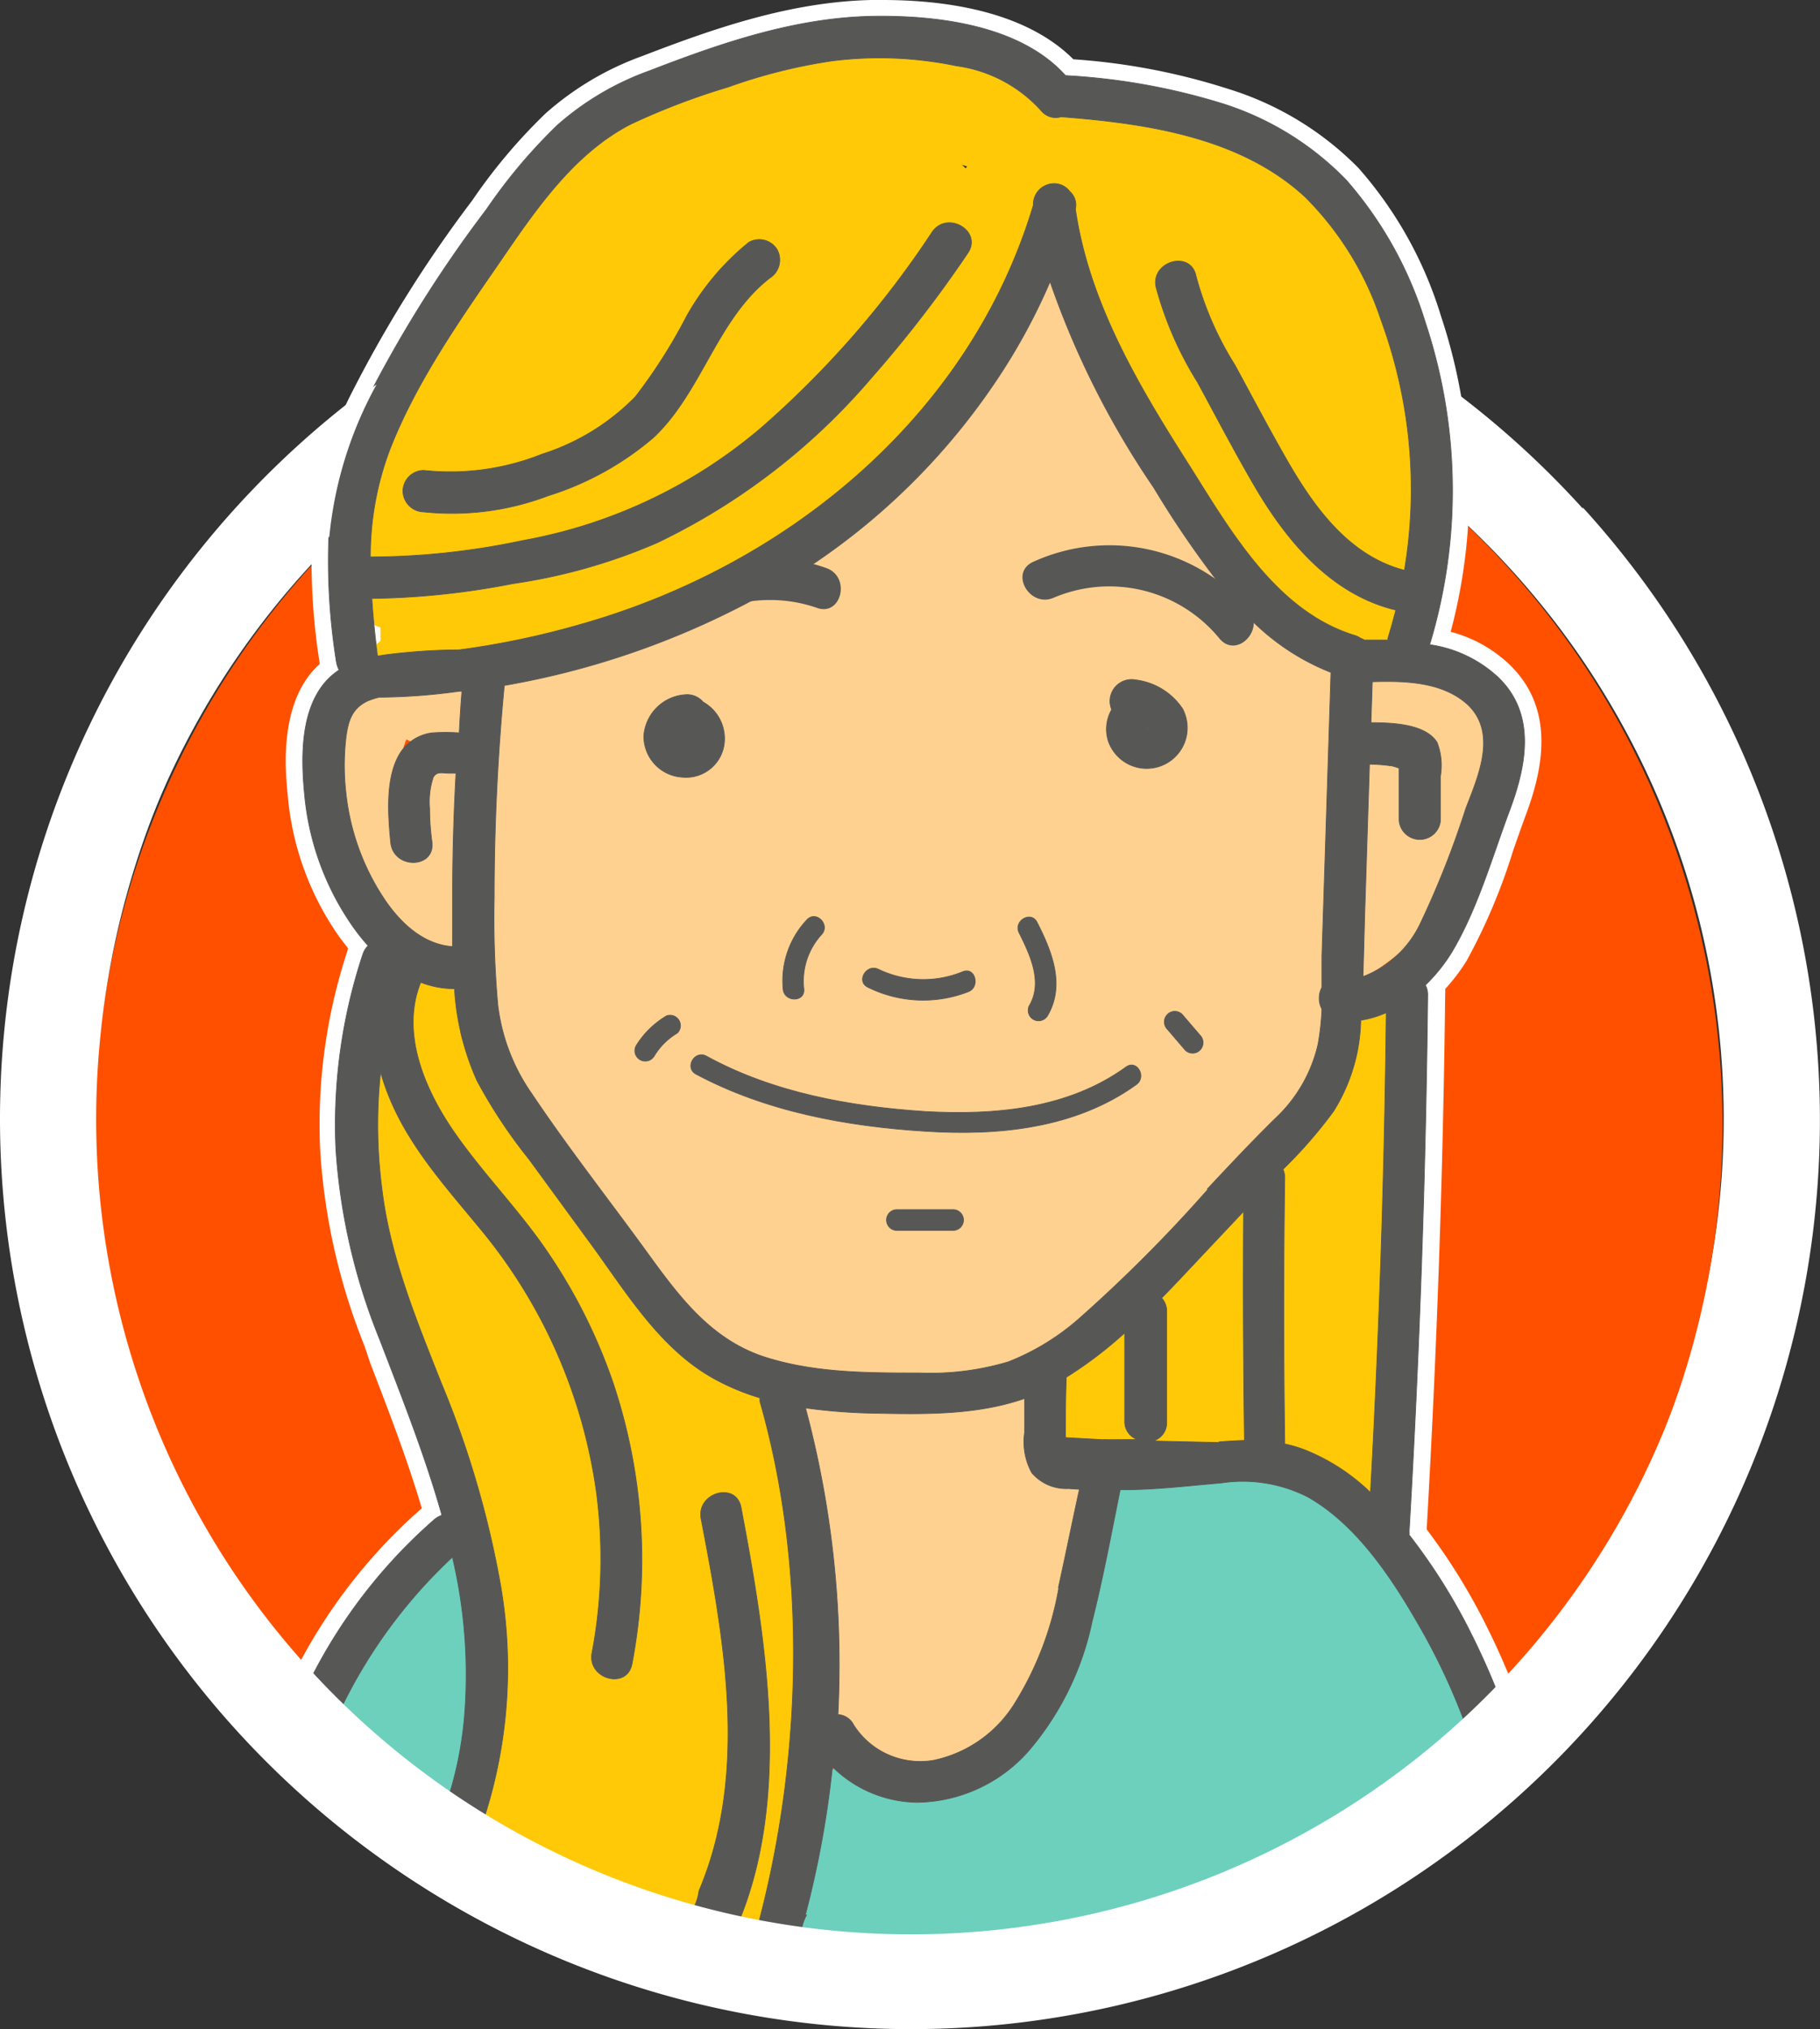 <svg xmlns="http://www.w3.org/2000/svg" viewBox="0 0 122.85 136.91"><rect x="0" y="0" width="122.85" height="136.91" fill="#333333" stroke="none"/><defs><style>.cls-1{fill:#fff;}.cls-2{fill:#ff5000;}.cls-3{fill:#ffc908;}.cls-4{fill:#ffd190;}.cls-5{fill:#6cd0bd;}.cls-6,.cls-7{fill:#575756;}.cls-7{stroke:#575756;stroke-miterlimit:10;stroke-width:0.05px;}</style></defs><title>Recurso 15</title><g id="Capa_2" data-name="Capa 2"><g id="Capa_1-2" data-name="Capa 1"><path class="cls-1" d="M61.35,14.13A61.35,61.35,0,1,0,122.7,75.48,61.35,61.35,0,0,0,61.35,14.13Zm0,116.35a55,55,0,1,1,55-55A55,55,0,0,1,61.35,130.49Z"/><ellipse class="cls-2" cx="61.35" cy="75.88" rx="54.92" ry="55.57"/><path class="cls-3" d="M96,24.36a2,2,0,0,0-1.53-2,8.62,8.62,0,0,0-3.87-7.68A12.37,12.37,0,0,0,87,11.62C82.18,8.74,76.7,6.54,71,7.32a1.43,1.43,0,0,0-.4.11,7.48,7.48,0,0,0-.95-1.23,9.57,9.57,0,0,0-6.4-2.55,44,44,0,0,0-7,.24,41.68,41.68,0,0,0-7.61,1.3c-9,2.53-15.43,9.72-19.85,17.61-2.65,4.74-4.52,10.06-4.27,15.56a2.15,2.15,0,0,0,.25.93,2.22,2.22,0,0,0-.83,2.31A2.91,2.91,0,0,1,24.05,43c-.18,1.73,1.89,2.46,3.18,1.8a2.25,2.25,0,0,0,.59,0q3.49-.15,7-.49a58.86,58.86,0,0,0,7-.93,10.44,10.44,0,0,0,6.84-5l.36,0a16.06,16.06,0,0,0,8.69-4.53,10.26,10.26,0,0,0,3.46-1.56A20.06,20.06,0,0,0,66.9,25a69.36,69.36,0,0,0,4-10.37c0-.06,0-.13.05-.19l0,0,1.26.44a2.4,2.4,0,0,0,.19,1.36c.25.55.51,1.09.78,1.64a5.86,5.86,0,0,0,0,2.17c.39,2,1.67,3.76,2.72,5.46,2.22,3.62,4.41,7.27,6.66,10.87S88,43.67,92.74,43.94c1.73.1,2.42-1.82,1.81-3.15-.13-.28-.26-.55-.41-.82a2,2,0,0,0,1.29-1.89l.46-11.41A13.73,13.73,0,0,0,96,24.36Zm-30.82-13a2,2,0,0,0-.26-.24l.36.11Z"/><path class="cls-3" d="M54,106.23a1.68,1.68,0,0,0-.33-.7s0-.08,0-.12a61.71,61.71,0,0,0-1.35-10.05,2,2,0,0,0-.61-1,1.74,1.74,0,0,0-.87-1,22.33,22.33,0,0,1-6.41-4.74,55.93,55.93,0,0,1-5.38-6.23,23.57,23.57,0,0,1-2-3.76,22.8,22.8,0,0,0-2.38-3.84c-.83-1.11-1.75-2.14-2.59-3.24-.62-.81-1.41-1.92-.79-2.91,1.45-2.28-2.18-4.39-3.62-2.12a4.94,4.94,0,0,0-.69,3.85,2,2,0,0,0-2.72,1.92,68,68,0,0,0,7.27,28.34,2.11,2.11,0,0,0,.3.45c.14,3.22,1.1,6.39,1.26,9.61a34.47,34.47,0,0,1-1.29,11.17,2.07,2.07,0,0,0,2.46,2.56A2,2,0,0,0,35.76,126a1.92,1.92,0,0,0,1.41,2.48,37.69,37.69,0,0,0,4.21.8,6.92,6.92,0,0,0,3.69-.07l.16-.08v.69a2.11,2.11,0,0,0,3.15,1.81,9.56,9.56,0,0,0,1-.77l.32.24c1.13.86,2.72-.1,3.08-1.25A47.75,47.75,0,0,0,54,106.23ZM38.75,88.87a2.22,2.22,0,0,0-1.5-.35H37.2c-.38-.69-.79-1.37-1.23-2-1.53-2.35-3.09-4.69-4.64-7a2.19,2.19,0,0,0-2.39-.88q-.33-2.46-.47-4.94c.49.72,1,1.41,1.57,2.05a27.57,27.57,0,0,1,2.7,3.8c.82,1.45,1.37,3,2.29,4.44a41.48,41.48,0,0,0,3.81,4.86Zm3.09,13.35c.09.49.16,1,.22,1.49a66.77,66.77,0,0,1,.44,7,2,2,0,0,0-.35.35l0-.41a2.06,2.06,0,0,0-1.51-1.95A25.87,25.87,0,0,0,41.84,102.21Z"/><path class="cls-3" d="M90.22,69.76q-.07,1.4-.13,2.81A2.43,2.43,0,0,0,88.71,74a29.07,29.07,0,0,1-3.62,6.44,2.26,2.26,0,0,0-1.57.6,20.89,20.89,0,0,0-3.62,4.38,1.86,1.86,0,0,0-.25.67,30.67,30.67,0,0,1-3.84,2.63l-.29,0a2.12,2.12,0,0,0-2.09,2,2.17,2.17,0,0,0-1.89,2.09l-.36,2.89a2.1,2.1,0,0,0,2.1,2.1q1.69-.13,3.37-.09a1.67,1.67,0,0,0,1.3.45c4.12-.51,9.26-1.23,12.39,2.18a2.12,2.12,0,0,0,3.58-1.48q-.23-14.54.5-29.07C94.55,67.07,90.36,67.08,90.22,69.76Z"/><path class="cls-4" d="M100.33,48.06c-1.51-2.92-6.08-3.51-8.94-2.55l0,0a1.8,1.8,0,0,0-1-1.29,20.85,20.85,0,0,1-6.83-6.42c-1.08-1.45-2.16-2.92-3.2-4.4a14.52,14.52,0,0,0-3.57-5.25A2,2,0,0,0,75,27.65a29.09,29.09,0,0,1-1.22-3.47q-.32-1.12-.55-2.25A4.1,4.1,0,0,1,73,20.75c.1-.25.2-.51.29-.77.78-2.27-2.67-3.65-3.83-1.62A4.52,4.52,0,0,0,69,19.52c-1.09,2.67-3.1,5-4.73,7.37-1.88,2.68-3.63,5.52-6.07,7.74A46.94,46.94,0,0,1,50.44,40q-3.51,2.07-7.21,3.78a1.87,1.87,0,0,0-1.05,0,32.21,32.21,0,0,1-7.39,1.46,2.28,2.28,0,0,0-1.86,1.13c-.35,0-.7,0-1,0-1.59,0-3.05-.7-4.62-.75a3.94,3.94,0,0,0-3.91,3.24A14.58,14.58,0,0,0,29.62,64.6a2.11,2.11,0,0,0,2.87-.75h0c0,.27-.08.54-.12.81a2,2,0,0,0-1.56,1.45,2.12,2.12,0,0,0,1.46,2.58l.77.17a2.12,2.12,0,0,0-.12.32,2.16,2.16,0,0,0,0,1.18,4.58,4.58,0,0,0,0,1.24,6.08,6.08,0,0,0,1.6,3.07,25.71,25.71,0,0,1,2.27,2.24,22.13,22.13,0,0,1,1.28,2.68,14,14,0,0,0,2.24,3c1.53,1.67,2.77,3.47,4.16,5.26a18,18,0,0,0,4.78,4.34,17.5,17.5,0,0,0,4.47,2L54.08,105c0,1.77.06,3.54.14,5.31a7.59,7.59,0,0,0,1.85,4.94l.1.11,0,.46a2.14,2.14,0,0,0,2.65,2h.07c.21.14.43.27.65.38a5.77,5.77,0,0,0,5,.14c2.82-1.2,5-4,6.5-6.6a20.86,20.86,0,0,0,2.67-10,2,2,0,0,0-2.58-2s0,0,0,0a7,7,0,0,1,0-1.21A10.23,10.23,0,0,0,71,94.77a2.16,2.16,0,0,0-2.58-1.46q-1.38.25-2.76.43c1.23-.35,2.45-.75,3.64-1.17a17.74,17.74,0,0,0,6.28-3.64,62.23,62.23,0,0,0,5.22-5.81l5.53-6.48c1.63-1.91,3.48-3.92,4-6.46a7.08,7.08,0,0,0,0-3.07,2.19,2.19,0,0,0-.75-1.92l.34-.16a2.12,2.12,0,0,0,2.74.6,18.41,18.41,0,0,0,6.59-7.52,18.11,18.11,0,0,0,1.48-4.52C101,51.77,101.21,49.76,100.33,48.06Zm-72.49,8.1c-.69-1.78-1.2-4.42-.41-6.27l.16.08a2.43,2.43,0,0,0,.55.21,1.59,1.59,0,0,0,0,.3l.53,6.21L28.78,58A10.22,10.22,0,0,1,27.85,56.17ZM79.17,39.54a2.26,2.26,0,0,0,.37-.11l.34.46ZM91.13,59a1.64,1.64,0,0,0-.93-.47l-.14,0,.93-.22.15,0Q91.13,58.63,91.13,59Zm.19-4.62a2,2,0,0,0-.78-.21L91.34,52l0-.06a.37.37,0,0,1,.21,0Q91.42,53.18,91.32,54.39Zm5.33-1.75c0-.14-.1-.27-.15-.41v0A6.51,6.51,0,0,0,95,49.38l.31.05c.84.15,1.36.3,1.44,1.17A7.74,7.74,0,0,1,96.65,52.64Z"/><path class="cls-5" d="M33.19,108A3.52,3.52,0,0,0,31,104.79a3.44,3.44,0,0,0-3.82.72,49.25,49.25,0,0,0-5.45,8.36A3.56,3.56,0,0,0,23,118.65a3.83,3.83,0,0,0,1.4.41,3.32,3.32,0,0,0,1.64,3.47c1.57.83,3.93.5,4.78-1.25a21.89,21.89,0,0,0,2.32-6.6A40.47,40.47,0,0,0,33.19,108Z"/><path class="cls-5" d="M98.76,113c-.83-1.7-1.86-3.32-2.78-5-1.62-2.87-3.48-5.79-6.38-7.52C86,98.39,81.9,98.88,78,99.52l-.22,0h0a3.55,3.55,0,0,0-4.3,2.44A70.86,70.86,0,0,0,72,110.58c0-.34,0,.17-.05.36s-.11.68-.17,1c-.12.62-.25,1.24-.42,1.84-.09.33-.21.65-.31,1,0,.12-.06.18-.07.22l-.12.21c-.26.48-.57.93-.84,1.41l0,.05-.06.07c-.2.22-.39.45-.6.66s-.43.41-.65.61l-.09.09h0c-.46.3-.91.6-1.4.86-.18.1-.61.26-.46.21l-.67.22c-.32.09-.64.16-1,.23l-.15,0h-.07c-.61,0-1.21,0-1.82,0h-.21l-.17,0c-.33-.07-.65-.14-1-.22s-.51-.15-.76-.24c.07,0-.46-.2-.56-.25a3.56,3.56,0,0,0-4.78,1.25,3.88,3.88,0,0,0-.09,3.38,4,4,0,0,0-.4.32,6.44,6.44,0,0,0-1.94,3.51,2.65,2.65,0,0,0-.06,1.39,2.6,2.6,0,0,0,.41,1.3,3.49,3.49,0,0,0,4.78,1.25l.33-.24a3,3,0,0,0,3.19.76,15.79,15.79,0,0,1,2.8-.8l.48-.07.87-.07c.53,0,1.05,0,1.58,0,2.2,0,4.4.17,6.6.12A22.73,22.73,0,0,0,87,126.93a4.42,4.42,0,0,0,1.15-1.22,3.38,3.38,0,0,0,3.77.21,3.48,3.48,0,0,0,1.5-4.1l3.08-2.2a7.27,7.27,0,0,0,2.36-2.18A4.7,4.7,0,0,0,98.76,113Z"/><path class="cls-6" d="M84.29,41.11a12.4,12.4,0,0,0-14.55-3.2c-1.63.74-.22,3.15,1.41,2.41a9.61,9.61,0,0,1,11.16,2.76C83.46,44.48,85.42,42.49,84.29,41.11Z"/><path class="cls-6" d="M55.78,38.33a11.38,11.38,0,0,0-2.84-.62A3.39,3.39,0,0,1,52,39.31c-.47.44-1,.86-1.46,1.28A9.72,9.72,0,0,1,55.1,41C56.79,41.65,57.46,38.93,55.78,38.33Z"/><path class="cls-7" d="M52.46,16.85a1.41,1.41,0,0,0-1.91-.5,17.25,17.25,0,0,0-4.21,5,35.84,35.84,0,0,1-3.45,5.42,15.25,15.25,0,0,1-6.29,3.87,16.69,16.69,0,0,1-8,1.1,1.41,1.41,0,0,0-1.4,1.4,1.43,1.43,0,0,0,1.4,1.4A18.32,18.32,0,0,0,37,33.45a20.24,20.24,0,0,0,7.09-3.91c3.28-3.07,4.29-8,7.87-10.78A1.45,1.45,0,0,0,52.46,16.85Z"/><path class="cls-7" d="M47.46,47.37a1.42,1.42,0,0,0-1.06-.5,3,3,0,0,0-2.94,2.78,2.76,2.76,0,0,0,2.62,2.79A2.59,2.59,0,0,0,48.9,50,2.82,2.82,0,0,0,47.46,47.37Z"/><circle class="cls-7" cx="46.21" cy="49.86"/><path class="cls-7" d="M79.86,47.88a4.45,4.45,0,0,0-3.18-2,1.46,1.46,0,0,0-1.64,2,2.65,2.65,0,0,0-.24,2.09,2.74,2.74,0,1,0,5.06-2.07Zm-2.51,1.29s0,0,0,0v0h.12C77.58,49.22,77.6,49.28,77.35,49.17Z"/><path class="cls-1" d="M102.14,57.38c.27-.77.55-1.57.83-2.33,1.09-2.91,2.15-7.14-1.12-10.25a9.13,9.13,0,0,0-3.93-2.17,37.1,37.1,0,0,0-.65-21.29,26.93,26.93,0,0,0-5.57-10A21,21,0,0,0,82.91,6,43.92,43.92,0,0,0,72.45,4C69.16.71,63.68,0,59.59,0h-.8C53.31.13,48.16,1.93,43.36,3.78a20.06,20.06,0,0,0-6.54,3.88,37.27,37.27,0,0,0-4.94,5.86,86,86,0,0,0-8.3,13.3,24.91,24.91,0,0,0-2.48,8.56,43.91,43.91,0,0,0,.47,9.32v.11c-2.78,2.51-2.31,7.21-2.15,8.83a19.46,19.46,0,0,0,3.51,9.61q.27.36.55.71l0,.11a37.36,37.36,0,0,0-1.87,13.5,42.27,42.27,0,0,0,3,13.26L25,92c1.23,3.19,2.5,6.48,3.47,9.77a36.6,36.6,0,0,0-9.57,13.2,1.13,1.13,0,0,0,.12,1.13l0,0,0,.06.12.15a3.32,3.32,0,0,1,.27.32l.38.52c.08.12.16.23.25.33.33.42.64.78.92,1.12l0,0a1.13,1.13,0,0,0,.86.4h.18a1.13,1.13,0,0,0,.28-.08,3.23,3.23,0,0,1-.55-3,23.08,23.08,0,0,1,3.78-6.24l.94-1.17.37-.46.3-.4c.61-.82,1.19-1.65,1.78-2.48a22.67,22.67,0,0,0,1.57-2.41l.07-.2c.06-.18.08-.38.15-.56V102c0-.2,0-.41,0-.61s0-.12,0-.16l0-.07c-.06-.22-.1-.46-.16-.69-.13-.51-.3-1-.46-1.51s-.39-1.17-.55-1.76a24.9,24.9,0,0,1-3.73-7.33,32.79,32.79,0,0,1-1.5-9c-.11-2.87-.42-5.81.1-8.66a2.86,2.86,0,0,1,1.28-1.88A23,23,0,0,1,26,67.87a22.38,22.38,0,0,1,.46-4.09,3,3,0,0,1-.3-.44c-1-1.74-2.3-3.27-3.14-5.09a10.42,10.42,0,0,1-.83-7,8.37,8.37,0,0,1,1.27-2.75,3.26,3.26,0,0,1,0-2,6.59,6.59,0,0,1,2.22-3.25q0-.46,0-.91A3.49,3.49,0,0,1,23.32,39a29.15,29.15,0,0,1,3.14-10.77,27.81,27.81,0,0,1,2.34-3.48,4.1,4.1,0,0,1,.39-2.36c2.35-4.74,5.28-9.5,9.4-12.91A21.52,21.52,0,0,1,50.77,4.87a3.46,3.46,0,0,1,2-1.49,23.6,23.6,0,0,1,7.91-.59,22,22,0,0,1,7.46,1.46A14,14,0,0,1,71,6.17l.25.18.06,0a.36.36,0,0,1,.19.07h.75a21.75,21.75,0,0,1,4.33.23c1.24.23,2.43.67,3.64,1a3.45,3.45,0,0,1,1,.49,4.92,4.92,0,0,1,1.13.33A22.58,22.58,0,0,1,88.53,12c2,1.75,3.07,4.36,4.11,6.75a22,22,0,0,1,1,2.9,2.93,2.93,0,0,1,1.17,1.21c1,2.1.92,4.24.74,6.49-.08,1-.07,2-.07,3,0,.19,0,.37,0,.56a20,20,0,0,1,.27,3.4,3.54,3.54,0,0,1-1,2.41,3.49,3.49,0,0,1,0,1.78c-.08.3-.17.61-.24.92s-.16.83-.1.35a4.39,4.39,0,0,1-.83,2.17c3.37-.13,6.91,1.72,7.68,5.21.84,3.81-1.3,7.14-2.86,10.42-.06.12-.34.77-.28.62-.2.47-.39.95-.6,1.42a12.27,12.27,0,0,1-.94,1.86,10.84,10.84,0,0,1-3,3,3.74,3.74,0,0,1,1.32,3.78,7.45,7.45,0,0,1-.22,1,4.93,4.93,0,0,1,0,1.53c.1-.67,0,.32,0,.45,0,.35,0,.71-.06,1.06,0,.72,0,1.44,0,2.16,0,1.33.09,2.66.11,4,0,2.8-.15,5.61-.36,8.4-.23,2.94-.5,5.88-.7,8.83-.11,1.61-.33,3.21-.56,4.81l-.18,1.25a6.85,6.85,0,0,1,.49.51,29.61,29.61,0,0,1,3.11,4.44A27.53,27.53,0,0,1,99.64,118a1.13,1.13,0,0,0,.28-.19,2.52,2.52,0,0,1,1.62-.72h.21a1.13,1.13,0,0,0,1.07-1.51,50.18,50.18,0,0,0-2.41-5.72,41.11,41.11,0,0,0-4.11-6.67c.69-12,1.11-24.09,1.25-36.07a2.73,2.73,0,0,0,0-.39A12.56,12.56,0,0,0,99,64.82,39.88,39.88,0,0,0,102.14,57.38Z"/><path class="cls-7" d="M101.91,54.65c1.14-3.05,1.8-6.53-.84-9a8.55,8.55,0,0,0-4.57-2.15,35.94,35.94,0,0,0-.3-21.77,26.17,26.17,0,0,0-5.32-9.57A20,20,0,0,0,82.54,7a43.79,43.79,0,0,0-10.62-1.9c-3.09-3.44-8.78-4.08-13.11-4-5.22.11-10.22,1.84-15,3.69a19.12,19.12,0,0,0-6.19,3.66,36.6,36.6,0,0,0-4.79,5.69A85.26,85.26,0,0,0,24.6,27.3a23.88,23.88,0,0,0-2.37,8.17,43,43,0,0,0,.46,9.08,1.91,1.91,0,0,0,.2.66c-2.6,1.7-2.61,5.52-2.34,8.3a18.45,18.45,0,0,0,3.3,9.05,13.58,13.58,0,0,0,1,1.25,1.43,1.43,0,0,0-.36.59,36.49,36.49,0,0,0-1.82,13.09A41.17,41.17,0,0,0,25.64,90.4c1.5,3.91,3.06,7.83,4.19,11.84a1.49,1.49,0,0,0-.51.29A35.43,35.43,0,0,0,20,115.39l.1.14a4.44,4.44,0,0,1,.36.43l.56.76,0,0c.29.37.59.73.9,1.09l0,0a34.38,34.38,0,0,1,8.62-12.75,34.53,34.53,0,0,1,.79,11,25.31,25.31,0,0,1-1.77,7.18l1.21.41,1.4.47a32.8,32.8,0,0,0,1.54-17.59,65,65,0,0,0-3.94-13.25c-1.69-4.28-3.46-8.54-4-13.14a33.45,33.45,0,0,1-.08-7.81,15.61,15.61,0,0,0,.71,2c1.39,3.23,3.79,5.87,6,8.56a35.4,35.4,0,0,1,7.85,17.73,34.15,34.15,0,0,1-.29,10.91c-.33,1.76,2.36,2.51,2.7.74a37.6,37.6,0,0,0-1.29-19A36.88,36.88,0,0,0,37,84.54c-1.92-2.85-4.36-5.3-6.32-8.12S27,69.73,28.4,66.28a6.29,6.29,0,0,0,2.28.43,17.68,17.68,0,0,0,1.52,6.21,34.48,34.48,0,0,0,3.51,5.3l4.16,5.69c2.43,3.32,4.71,7.16,8.43,9.17a15.84,15.84,0,0,0,3,1.24,1.57,1.57,0,0,0,0,.25c3.26,11.36,2.85,24.58-.29,35.92-.6-.06-.7-.25-1.29-.47,3.75-8.64,2-19.32.3-28.31-.34-1.76-3-1-2.7.74,1.57,8.2,3.23,17.21-.14,25.14a3.22,3.22,0,0,1-.65,1.58q3.74,1.06,7.54,1.84c0-.07,0-.15,0-.22a3.05,3.05,0,0,1,.37-1.58h-.08a66.67,66.67,0,0,0,1.83-10,8.27,8.27,0,0,0,5.73,2.4,10.2,10.2,0,0,0,7.58-3.55,19.61,19.61,0,0,0,4.21-8.62c.74-2.94,1.3-5.94,1.9-8.92h.15c2.24,0,4.44-.27,6.67-.46a9.7,9.7,0,0,1,5.86.95c3.23,1.84,5.56,5.32,7.38,8.47A43.55,43.55,0,0,1,99.15,117a3.54,3.54,0,0,1,2.6-1,48.79,48.79,0,0,0-2.36-5.59,39.41,39.41,0,0,0-4.27-6.84,1.58,1.58,0,0,0,0-.27q1.05-18.05,1.25-36.14a1.36,1.36,0,0,0-.16-.69A11.37,11.37,0,0,0,98,64.24C99.74,61.32,100.72,57.83,101.91,54.65ZM31,49.45a13.2,13.2,0,0,0-1.84,0A3,3,0,0,0,27,50.83c-1,1.63-.81,4.15-.63,6s3,1.79,2.79,0A16.58,16.58,0,0,1,29,54.54a5.21,5.21,0,0,1,.25-2.11c.24-.37.51-.28,1-.26h.53q-.21,3.75-.23,7.51c0,1.36,0,2.77,0,4.19-2-.14-3.55-1.62-4.63-3.24a15.94,15.94,0,0,1-2.57-7.14,16.24,16.24,0,0,1,0-3.69c.14-1.11.38-2,1.48-2.51a5.11,5.11,0,0,1,.78-.25l.29,0Q28.48,47,31,46.64h.18Q31.07,48,31,49.45Zm.1-5.6c-1.37,0-2.74.08-4.1.22-.5.05-1,.11-1.52.2-.16-1.31-.3-2.6-.38-3.89a52.76,52.76,0,0,0,9.51-1,38.21,38.21,0,0,0,9.75-2.76A43.9,43.9,0,0,0,58.8,25.52a83,83,0,0,0,6.53-8.45c1-1.49-1.4-2.89-2.41-1.41A64.85,64.85,0,0,1,51.4,28.85a34.08,34.08,0,0,1-16.1,7.62A49.87,49.87,0,0,1,25,37.58a20.36,20.36,0,0,1,1.33-7.29c1.71-4.36,4.5-8.41,7.15-12.24,2.48-3.61,5.11-7.63,9.11-9.68a47.61,47.61,0,0,1,6.56-2.5,36.47,36.47,0,0,1,7-1.76,25.45,25.45,0,0,1,8.4.33,9.41,9.41,0,0,1,5.78,3.08,1.25,1.25,0,0,0,1.29.36c5.73.44,12.12,1.36,16.5,5.43a21.09,21.09,0,0,1,5.11,8.31A33,33,0,0,1,94.8,38.48c-3.85-1-6.23-4.43-8.11-7.75-1.14-2-2.23-4.07-3.34-6.11a21.85,21.85,0,0,1-2.62-6c-.36-1.76-3.05-1-2.7.74a23.75,23.75,0,0,0,2.81,6.44c1.25,2.31,2.47,4.64,3.79,6.91,2.18,3.75,5.19,7.4,9.59,8.45q-.23.9-.5,1.79a1.55,1.55,0,0,0-.05.24c-.52,0-1,0-1.57,0a1.37,1.37,0,0,0-.25-.12,1.49,1.49,0,0,0-.42-.2c-5.41-1.67-8.5-7.29-11.34-11.76-3.32-5.22-6.6-10.79-7.5-17a1.23,1.23,0,0,0-.39-1.2,1.3,1.3,0,0,0-1.05-.52,1.4,1.4,0,0,0-1.4,1.4v.06c-4.26,14.23-16.62,24.36-30.63,28.3A56.22,56.22,0,0,1,31.07,43.84Zm40.37,63.29a21.83,21.83,0,0,1-3,7.83A8.49,8.49,0,0,1,63,118.78a5.32,5.32,0,0,1-5.39-2.41,1.25,1.25,0,0,0-1.05-.68A66.86,66.86,0,0,0,54.37,95a39.09,39.09,0,0,0,4.91.36c3.36.07,6.74.09,9.88-1l0,2.31a4.32,4.32,0,0,0,.49,2.71,3.06,3.06,0,0,0,2.47,1.06l.74.05C72.38,102.68,71.93,104.91,71.44,107.13Zm3.27-10a1.48,1.48,0,0,0-.31,0L71.92,97c0-1.31,0-2.63.05-3.94,0,0,0-.09,0-.13a27.47,27.47,0,0,0,3.95-3v5.94a1.27,1.27,0,0,0,.86,1.26Zm7.59.19-.19,0-4.32-.1a1.27,1.27,0,0,0,.93-1.28V88.5a1.3,1.3,0,0,0-.34-.92c.83-.84,1.63-1.7,2.43-2.55l3.1-3.29q-.05,7.73.06,15.45C83.4,97.21,82.85,97.24,82.3,97.29Zm-.8-17.07a99.22,99.22,0,0,1-8.6,8.63,16.17,16.17,0,0,1-4.87,3,18.4,18.4,0,0,1-6,.75c-3.54,0-7.2,0-10.58-1.12-3.72-1.27-5.85-4.33-8.07-7.38-2.51-3.44-5.15-6.81-7.52-10.35a13.15,13.15,0,0,1-2.29-6,66.32,66.32,0,0,1-.24-7.24q0-7.16.68-14.3a55.68,55.68,0,0,0,17.29-6.05,35.39,35.39,0,0,1,4.22,0c.9,0,.9-1.35,0-1.4-.58,0-1.16,0-1.74-.05A45.21,45.21,0,0,0,67.14,25.83,40.87,40.87,0,0,0,70.88,19a58.6,58.6,0,0,0,7,13.9A66.3,66.3,0,0,0,82.79,40a7.76,7.76,0,0,1-1.53-.77,5.1,5.1,0,0,0-3-.95l-7.94-.42c-.9,0-.9,1.35,0,1.4l7.55.4a5.2,5.2,0,0,1,1.86.23c.49.23.91.64,1.39.9a14.82,14.82,0,0,0,3,1.12.66.66,0,0,0,.42,0,15.72,15.72,0,0,0,5.3,3.46l-.4,12.57-.21,6.56c0,.7,0,1.41,0,2.12a1.57,1.57,0,0,0,0,1.47,17.5,17.5,0,0,1-.26,2.36,9.85,9.85,0,0,1-2.87,5C84.52,77,83,78.62,81.5,80.22Zm11,20.47A13.54,13.54,0,0,0,88,97.8a8.83,8.83,0,0,0-1.28-.37s0-.1,0-.15q-.13-8.88,0-17.77a1.4,1.4,0,0,0-.12-.61A31.76,31.76,0,0,0,90,75a12,12,0,0,0,1.85-6.16,7,7,0,0,0,1.72-.51Q93.4,84.5,92.51,100.69ZM95.9,62.25A7.09,7.09,0,0,1,92,65.9c.06-1.73.09-3.47.15-5.2l.29-9.14a11.83,11.83,0,0,1,1.43.11c.15,0,.38.11.57.15,0,.48,0,1,0,1.47q0,1,0,2.07a1.4,1.4,0,0,0,2.79,0v-3A4.26,4.26,0,0,0,97,50.09c-.79-1.25-3-1.32-4.46-1.33L92.63,46c2.24-.07,4.76,0,6.46,1.56,2,1.93.68,4.83-.15,7A62.36,62.36,0,0,1,95.9,62.25Z"/><path class="cls-7" d="M54.47,62.06a6,6,0,0,0-1.61,4.68c.08.89,1.48.9,1.4,0a4.67,4.67,0,0,1,1.2-3.69C56.06,62.39,55.08,61.4,54.47,62.06Z"/><path class="cls-7" d="M70,62.23c-.4-.8-1.61-.1-1.21.71.73,1.46,1.61,3.31.71,4.88a.7.7,0,0,0,1.21.71C71.92,66.46,71,64.19,70,62.23Z"/><path class="cls-7" d="M65,65.56a7,7,0,0,1-5.71-.16c-.81-.39-1.52.82-.71,1.21a8.39,8.39,0,0,0,6.79.3C66.18,66.58,65.82,65.23,65,65.56Z"/><path class="cls-7" d="M76,72c-3.92,2.83-8.84,3.26-13.53,3-5.07-.33-10.29-1.27-14.79-3.74-.79-.43-1.49.77-.71,1.21C51.7,75,57.14,76,62.47,76.33c4.91.32,10.13-.19,14.23-3.15C77.43,72.66,76.73,71.45,76,72Z"/><path class="cls-7" d="M81,69.85l-1.2-1.4a.7.7,0,0,0-1,0,.71.71,0,0,0,0,1l1.2,1.4a.7.7,0,0,0,1,0A.71.71,0,0,0,81,69.85Z"/><path class="cls-7" d="M45,68.54a6,6,0,0,0-2.05,2,.7.7,0,0,0,1.21.71,4.48,4.48,0,0,1,1.55-1.54A.7.7,0,0,0,45,68.54Z"/><path class="cls-7" d="M64.34,81.62H60.54a.7.7,0,0,0,0,1.4h3.79A.7.7,0,0,0,64.34,81.62Z"/><path class="cls-1" d="M106.84,34.24c.08,2.58.13,5.16.26,7.74a3.38,3.38,0,0,1-.55,2,55,55,0,1,1-99.78,26A57,57,0,0,1,22.23,36.2c0-.27,0,.27,0,0a26.51,26.51,0,0,1,3.19-10.26,61.35,61.35,0,1,0,81.42,8.3Z"/></g></g></svg>